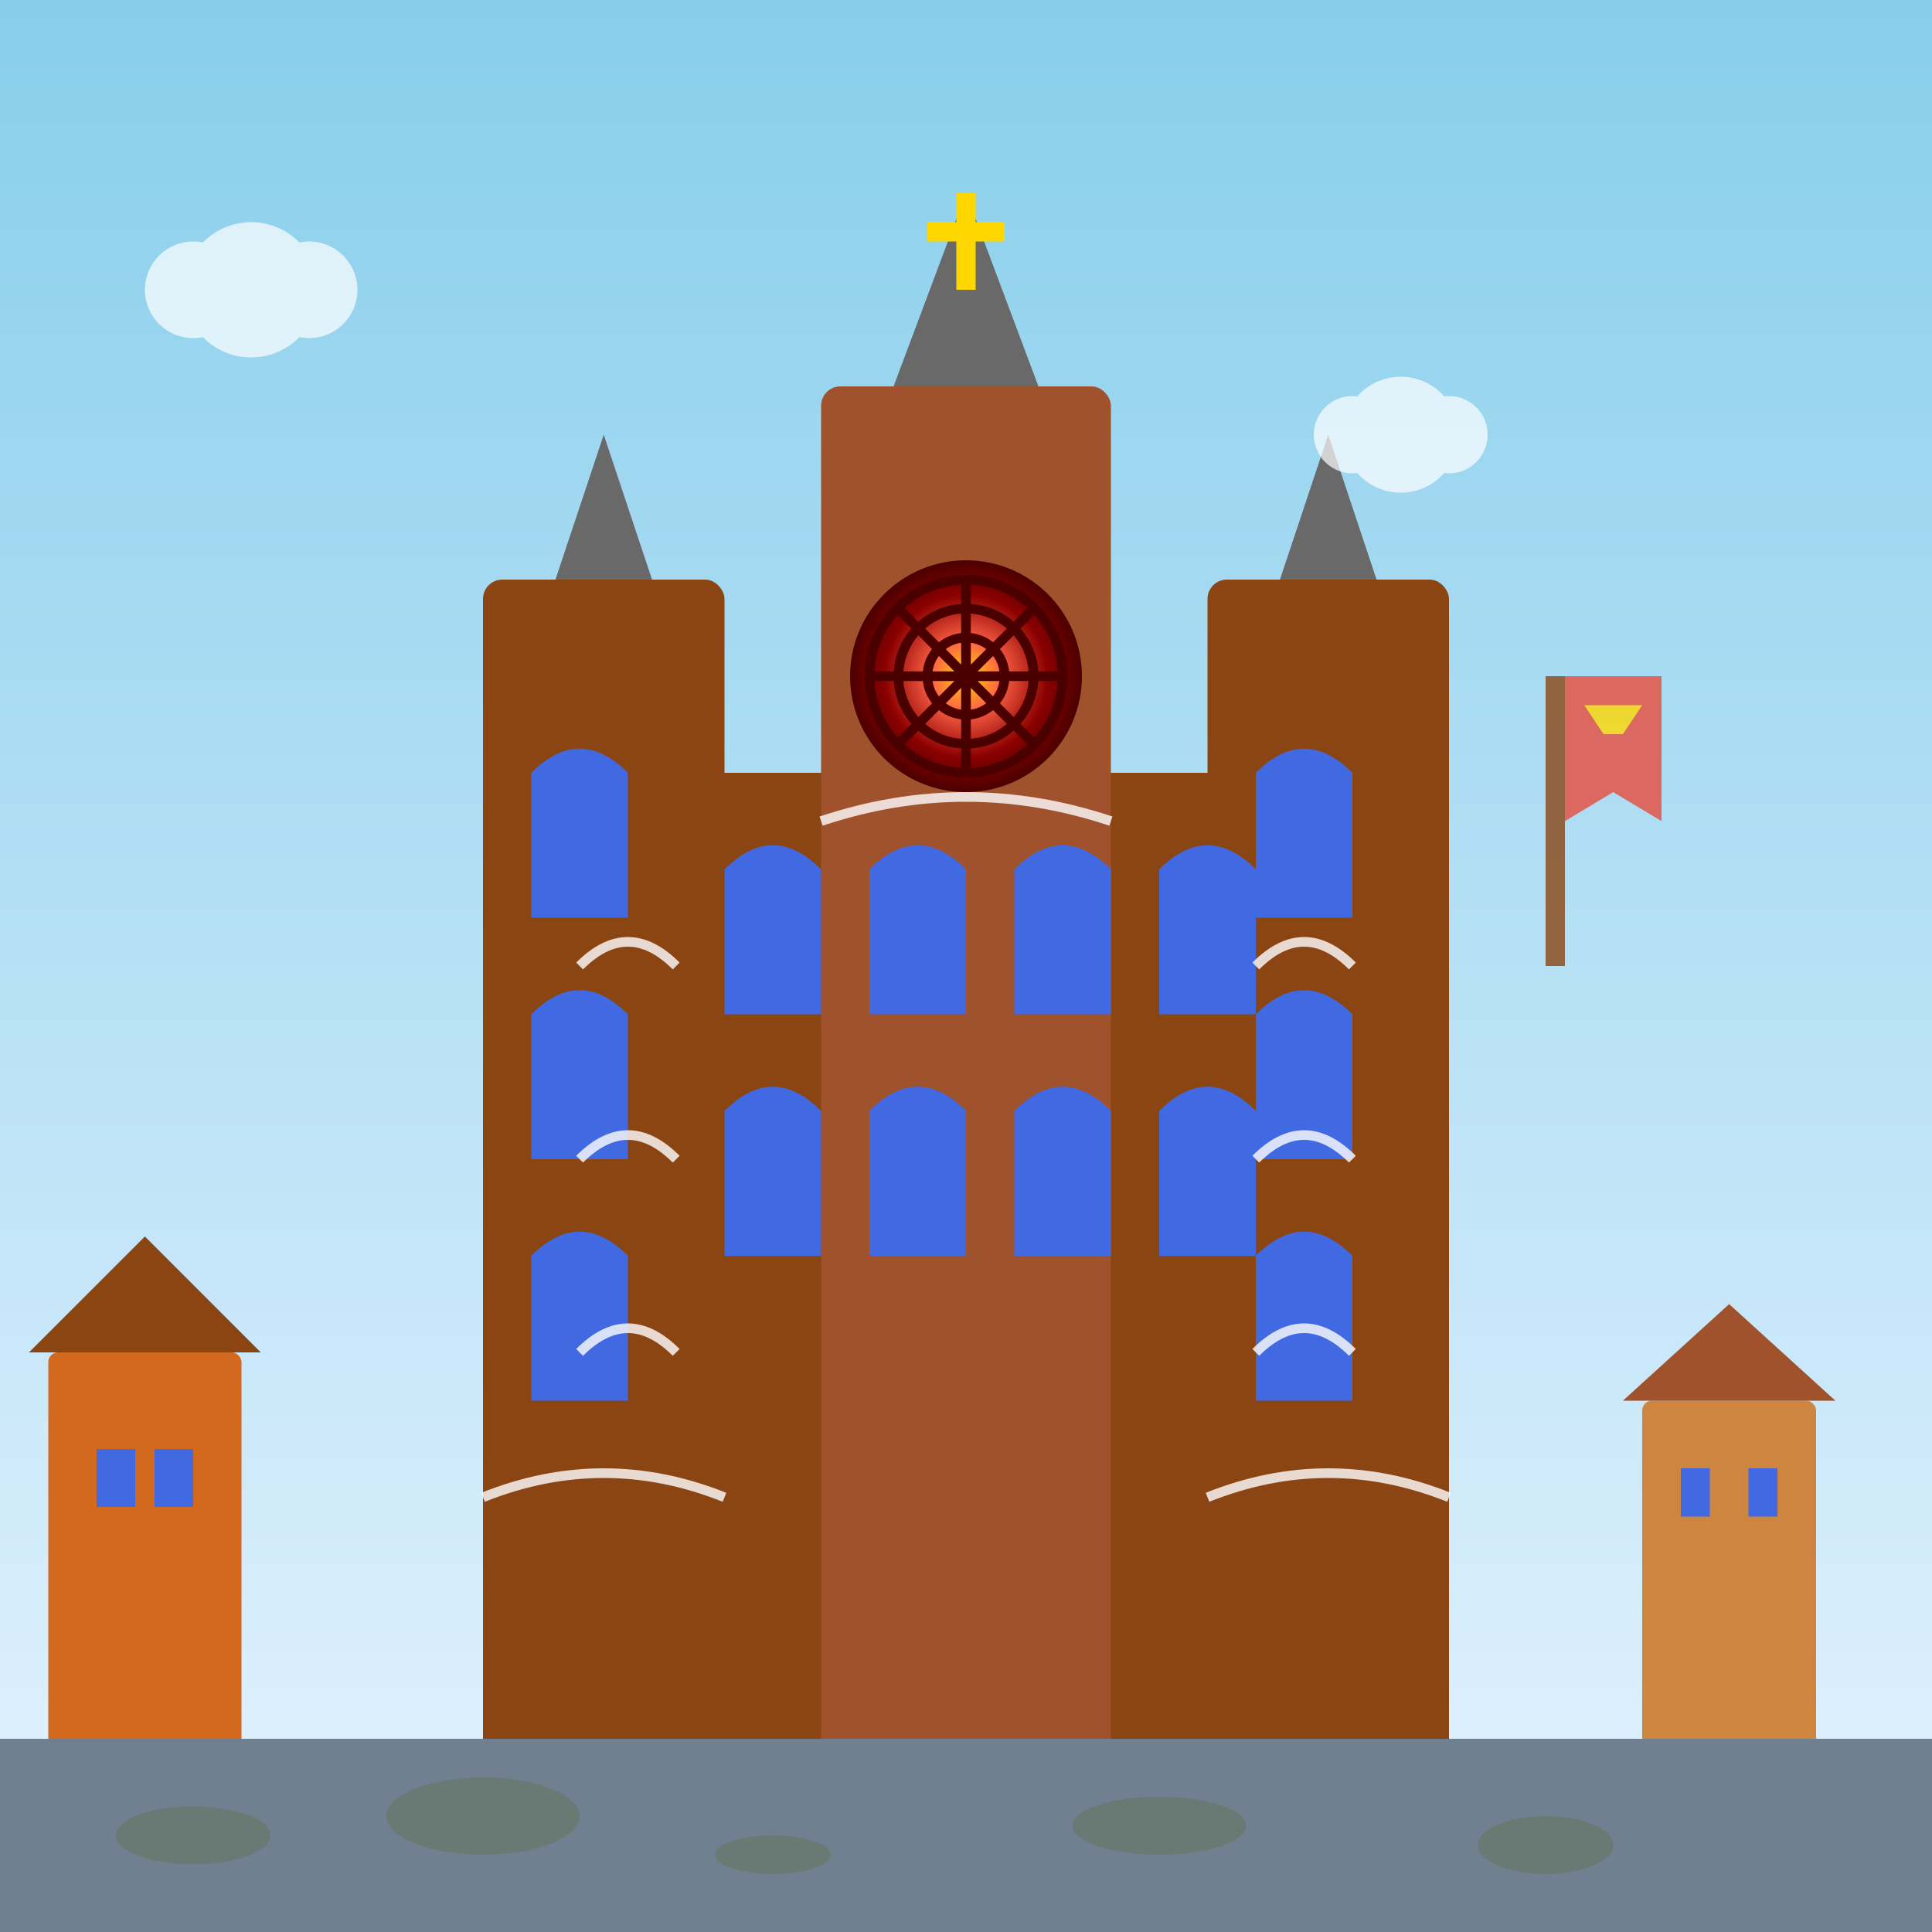 <svg width="200" height="200" viewBox="0 0 200 200" fill="none" xmlns="http://www.w3.org/2000/svg">
  <rect x="0" y="0" width="200" height="200" fill="#333333" stroke="none"/>
  <!-- Historical Gothic Spanish Cathedral -->
  
  <!-- Background sky -->
  <defs>
    <linearGradient id="gothicSky" x1="0%" y1="0%" x2="0%" y2="100%">
      <stop offset="0%" style="stop-color:#87CEEB;stop-opacity:1" />
      <stop offset="100%" style="stop-color:#E6F3FF;stop-opacity:1" />
    </linearGradient>
    <radialGradient id="roseWindow" cx="50%" cy="50%" r="50%">
      <stop offset="0%" style="stop-color:#FFD700;stop-opacity:1" />
      <stop offset="30%" style="stop-color:#FF6347;stop-opacity:1" />
      <stop offset="70%" style="stop-color:#8B0000;stop-opacity:1" />
      <stop offset="100%" style="stop-color:#4B0000;stop-opacity:1" />
    </radialGradient>
  </defs>
  
  <rect width="200" height="200" fill="url(#gothicSky)"/>
  
  <!-- Main cathedral structure -->
  <g transform="translate(40, 20)">
    <!-- Central nave -->
    <rect x="30" y="60" width="60" height="120" fill="#8B4513" rx="2"/>
    
    <!-- Central tower (higher) -->
    <rect x="45" y="20" width="30" height="160" fill="#A0522D" rx="2"/>
    
    <!-- Side towers -->
    <rect x="10" y="40" width="25" height="140" fill="#8B4513" rx="2"/>
    <rect x="85" y="40" width="25" height="140" fill="#8B4513" rx="2"/>
    
    <!-- Gothic spires -->
    <path d="M52.5 20 L60 0 L67.5 20 Z" fill="#696969"/>
    <path d="M17.5 40 L22.5 25 L27.5 40 Z" fill="#696969"/>
    <path d="M92.5 40 L97.5 25 L102.5 40 Z" fill="#696969"/>
    
    <!-- Cross on main spire -->
    <rect x="59" y="0" width="2" height="10" fill="#FFD700"/>
    <rect x="56" y="3" width="8" height="2" fill="#FFD700"/>
    
    <!-- Rose window (large circular stained glass) -->
    <circle cx="60" cy="50" r="12" fill="url(#roseWindow)"/>
    <g stroke="#4B0000" stroke-width="1" fill="none">
      <circle cx="60" cy="50" r="10"/>
      <circle cx="60" cy="50" r="7"/>
      <circle cx="60" cy="50" r="4"/>
      <line x1="60" y1="40" x2="60" y2="60"/>
      <line x1="50" y1="50" x2="70" y2="50"/>
      <line x1="53" y1="43" x2="67" y2="57"/>
      <line x1="67" y1="43" x2="53" y2="57"/>
    </g>
    
    <!-- Gothic arched windows -->
    <g fill="#4169E1">
      <!-- Central nave windows -->
      <path d="M35 70 Q40 65 45 70 L45 85 L35 85 Z"/>
      <path d="M50 70 Q55 65 60 70 L60 85 L50 85 Z"/>
      <path d="M65 70 Q70 65 75 70 L75 85 L65 85 Z"/>
      <path d="M80 70 Q85 65 90 70 L90 85 L80 85 Z"/>
      
      <path d="M35 95 Q40 90 45 95 L45 110 L35 110 Z"/>
      <path d="M50 95 Q55 90 60 95 L60 110 L50 110 Z"/>
      <path d="M65 95 Q70 90 75 95 L75 110 L65 110 Z"/>
      <path d="M80 95 Q85 90 90 95 L90 110 L80 110 Z"/>
      
      <!-- Side tower windows -->
      <path d="M15 60 Q20 55 25 60 L25 75 L15 75 Z"/>
      <path d="M15 85 Q20 80 25 85 L25 100 L15 100 Z"/>
      <path d="M15 110 Q20 105 25 110 L25 125 L15 125 Z"/>
      
      <path d="M90 60 Q95 55 100 60 L100 75 L90 75 Z"/>
      <path d="M90 85 Q95 80 100 85 L100 100 L90 100 Z"/>
      <path d="M90 110 Q95 105 100 110 L100 125 L90 125 Z"/>
    </g>
    
    <!-- Gothic architectural details -->
    <g stroke="white" stroke-width="1" fill="none" opacity="0.8">
      <!-- Flying buttresses -->
      <path d="M30 80 Q25 75 20 80"/>
      <path d="M30 100 Q25 95 20 100"/>
      <path d="M30 120 Q25 115 20 120"/>
      
      <path d="M90 80 Q95 75 100 80"/>
      <path d="M90 100 Q95 95 100 100"/>
      <path d="M90 120 Q95 115 100 120"/>
      
      <!-- Ornamental details -->
      <path d="M45 65 Q60 60 75 65"/>
      <path d="M10 135 Q22.5 130 35 135"/>
      <path d="M85 135 Q97.5 130 110 135"/>
    </g>
    
    <!-- Gothic entrance portal -->
    <g transform="translate(45, 140)">
      <path d="M0 40 Q15 25 30 40 L30 40 L25 40 L25 35 Q20 30 15 30 Q10 30 5 35 L5 40 Z" fill="#654321"/>
      <rect x="12" y="30" width="6" height="10" fill="#8B4513"/>
      <circle cx="15" cy="35" r="1" fill="#FFD700"/>
      
      <!-- Tympanum (decorative arch area) -->
      <path d="M5 35 Q15 25 25 35" fill="#D2691E"/>
      <circle cx="15" cy="30" r="2" fill="#FFD700"/>
    </g>
  </g>
  
  <!-- Medieval town houses alongside -->
  <g transform="translate(5, 120)">
    <rect x="0" y="20" width="20" height="60" fill="#D2691E" rx="1"/>
    <path d="M-2 20 L10 8 L22 20 Z" fill="#8B4513"/>
    <rect x="5" y="30" width="4" height="6" fill="#4169E1"/>
    <rect x="11" y="30" width="4" height="6" fill="#4169E1"/>
    <rect x="8" y="65" width="4" height="15" fill="#654321"/>
  </g>
  
  <g transform="translate(170, 130)">
    <rect x="0" y="15" width="18" height="55" fill="#CD853F" rx="1"/>
    <path d="M-2 15 L9 5 L20 15 Z" fill="#A0522D"/>
    <rect x="4" y="22" width="3" height="5" fill="#4169E1"/>
    <rect x="11" y="22" width="3" height="5" fill="#4169E1"/>
    <rect x="7" y="55" width="4" height="15" fill="#654321"/>
  </g>
  
  <!-- Medieval cobblestone ground -->
  <g transform="translate(0, 180)">
    <rect x="0" y="0" width="200" height="20" fill="#708090"/>
    <g fill="#556B2F" opacity="0.3">
      <ellipse cx="20" cy="10" rx="8" ry="3"/>
      <ellipse cx="50" cy="8" rx="10" ry="4"/>
      <ellipse cx="80" cy="12" rx="6" ry="2"/>
      <ellipse cx="120" cy="9" rx="9" ry="3"/>
      <ellipse cx="160" cy="11" rx="7" ry="3"/>
    </g>
  </g>
  
  <!-- Period-appropriate clouds -->
  <g opacity="0.7">
    <g transform="translate(20, 30)">
      <circle cx="0" cy="0" r="5" fill="white"/>
      <circle cx="6" cy="0" r="7" fill="white"/>
      <circle cx="12" cy="0" r="5" fill="white"/>
    </g>
    
    <g transform="translate(140, 45)">
      <circle cx="0" cy="0" r="4" fill="white"/>
      <circle cx="5" cy="0" r="6" fill="white"/>
      <circle cx="10" cy="0" r="4" fill="white"/>
    </g>
  </g>
  
  <!-- Medieval banners -->
  <g transform="translate(160, 70)" opacity="0.8">
    <rect x="0" y="0" width="2" height="30" fill="#8B4513"/>
    <path d="M2 0 L12 0 L12 15 L7 12 L2 15 Z" fill="#E74C3C"/>
    <path d="M4 3 L10 3 L8 6 L6 6 Z" fill="#FFD700"/>
  </g>
</svg>
